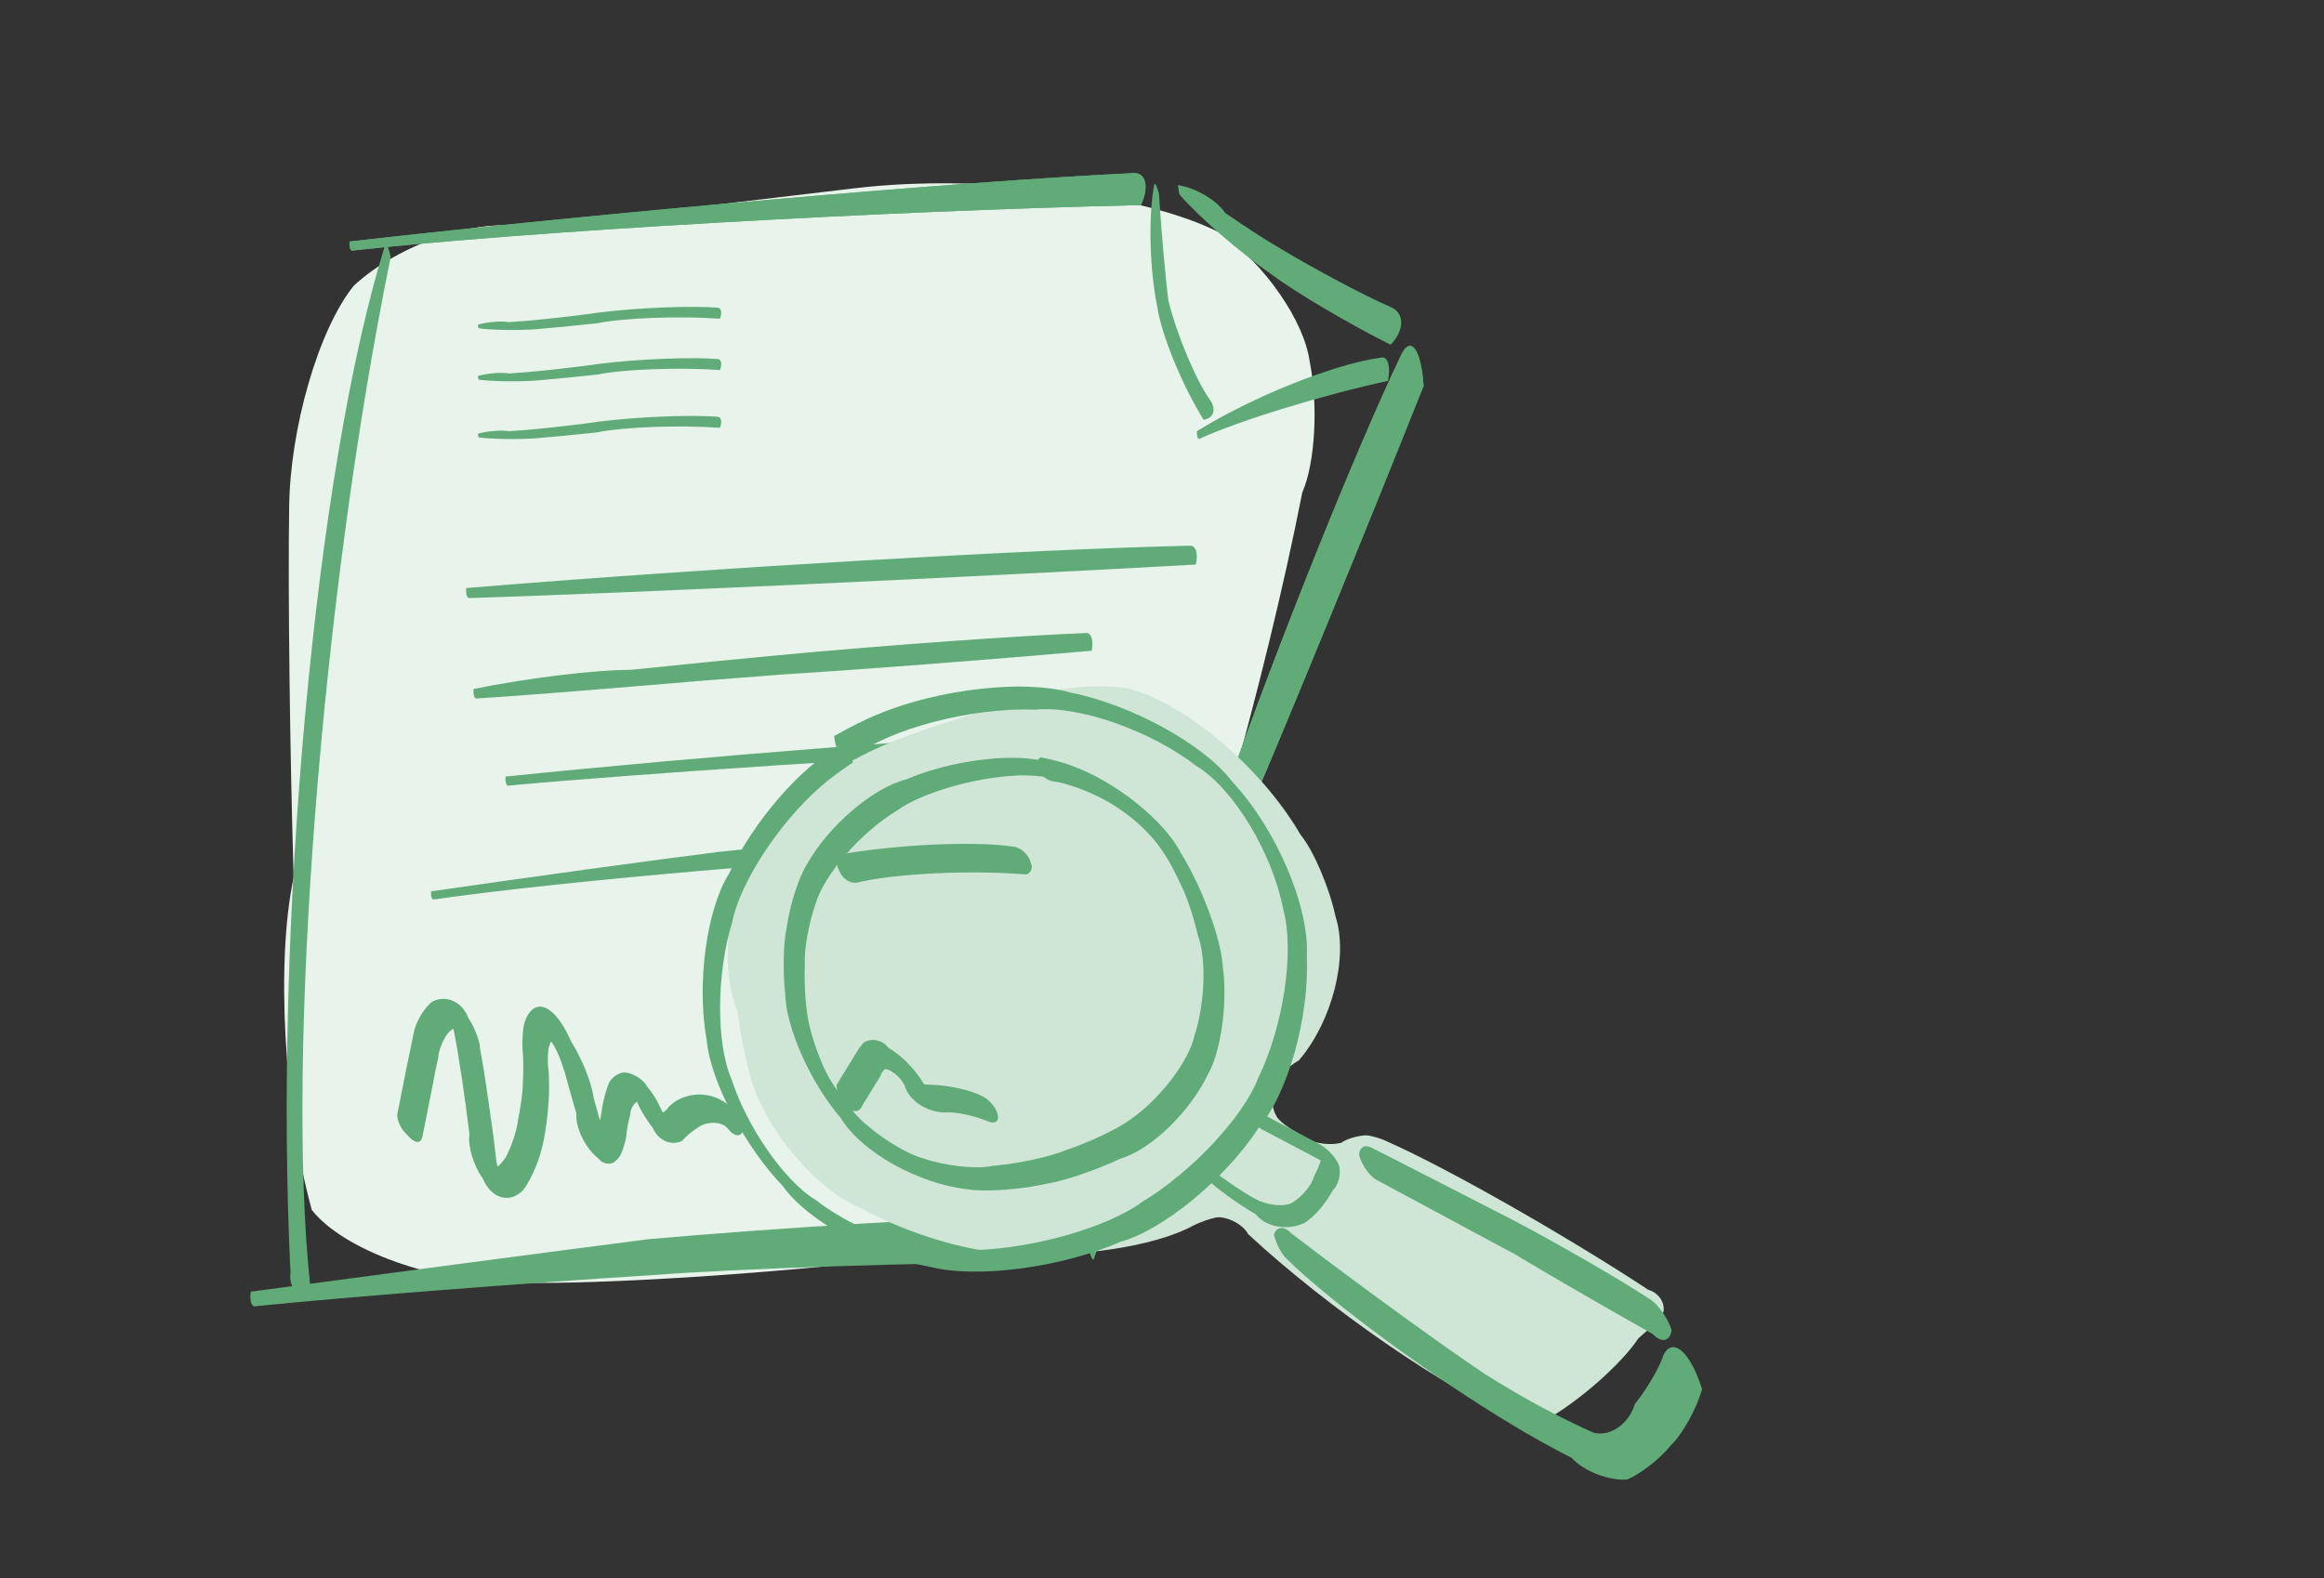<?xml version="1.0" encoding="UTF-8"?>
<svg id="Ebene_2" data-name="Ebene 2" xmlns="http://www.w3.org/2000/svg" viewBox="0 0 281.98 191.55">
  <rect x="0" y="0" width="281.98" height="191.55" fill="#333333" stroke="none"/>
  <defs>
    <style>
      .cls-1 {
        fill: #e7f3eb;
      }

      .cls-2 {
        fill: #fff;
        opacity: 0;
      }

      .cls-3 {
        fill: #61ab79;
      }

      .cls-4 {
        fill: #cfe6d7;
      }
    </style>
  </defs>
  <g id="Ebene_1-2" data-name="Ebene 1">
    <rect class="cls-2" width="281.98" height="191.55"/>
    <path class="cls-1" d="M108.04,152.82c4.67.62,12.66-1.74,17.84-5.25,4.33-3.53,10.15-12.56,13-20.19,6.04-14.33,14.61-44.6,19.13-67.6,1.56-3.54,1.96-10.65.9-15.89-.65-4.92-5.5-11.91-10.83-15.61-9.34-4.8-29.17-7.24-44.29-5.44l-39.91,4.74c-6.05-1.17-15.43,2-20.95,7.09-4.28,5.28-7.79,17.41-7.85,27.1-.15,9.8.09,29.82.55,44.73-2.17,10.04-1.19,28.1,2.2,40.35,3.87,4.92,14.92,8.88,24.67,8.83,10.04.25,30.44-1.03,45.55-2.85"/>
    <path class="cls-3" d="M132.7,152.82c1.95-5.84,5.94-17.75,8.91-26.62,1.92-5.91,6.18-17.87,9.51-26.71,4.92-11.44,14.59-35.02,21.61-52.67-.32-4.43-1.53-6.12-2.7-3.79-5.46,11.42-14.99,35.14-21.27,52.98-5.41,11.74-12.92,36.47-16.77,55.24.3,1.11.62,1.81.71,1.56"/>
    <path class="cls-3" d="M132.7,152.82c1.95-5.84,5.94-17.75,8.91-26.62,1.92-5.91,6.18-17.87,9.51-26.71,4.92-11.44,14.59-35.02,21.61-52.67-.32-4.43-1.53-6.12-2.7-3.79-5.46,11.42-14.99,35.14-21.27,52.98-5.41,11.74-12.92,36.47-16.77,55.24.3,1.11.62,1.81.71,1.56"/>
    <path class="cls-3" d="M143.15,23.65c2.22,2.59,7.16,6.88,11.03,9.59,2.98,2.23,9.5,6.08,14.55,8.6,1.68-1.75,1.72-3.78.09-4.54-3.17-1.35-9.36-4.65-13.83-7.35-1.43-.83-4.26-2.67-6.32-4.1-1.07-1.58-3.65-3.09-5.75-3.38.06.56.16,1.08.22,1.17"/>
    <path class="cls-3" d="M42.76,30.41c20.93-2.32,63.77-4.79,95.68-5.52,1.01-2.22.6-3.96-.92-3.88-20.88,1-63.46,4.71-95.1,8.3-.07.63.08,1.13.34,1.1M30.98,158.54c10.52-1.08,31.96-2.76,47.89-3.76,10.62-.82,32.36-1.54,48.56-1.6,1.92-3.19,1.61-5.72-.71-5.65-10.55.17-32.05,1.45-48.03,2.87-10.54,1.35-32.15,4.21-48.26,6.37-.17,1.05.07,1.84.54,1.78M30.98,158.54c10.52-1.08,31.96-2.76,47.89-3.76,10.62-.82,32.36-1.54,48.56-1.6,1.92-3.19,1.61-5.72-.71-5.65-10.55.17-32.05,1.45-48.03,2.87-10.54,1.35-32.15,4.21-48.26,6.37-.17,1.05.07,1.84.54,1.78M46.7,29.82c-8.41,27.04-13.53,82.84-11.45,124.63-.2,1.19.35,2.38,1.21,2.67.69.22,1.21-.3,1.17-1.16-2.98-27.86,1.4-83.72,9.77-124.76-.26-1.26-.58-1.88-.7-1.39M46.7,29.82c-8.41,27.04-13.53,82.84-11.45,124.63-.2,1.19.35,2.38,1.21,2.67.69.22,1.21-.3,1.17-1.16-2.98-27.86,1.4-83.72,9.77-124.76-.26-1.26-.58-1.88-.7-1.39"/>
    <path class="cls-3" d="M42.76,30.41c20.93-2.32,63.77-4.79,95.68-5.52,1.01-2.22.6-3.96-.92-3.88-20.88.99-63.45,4.71-95.1,8.3-.07.63.08,1.13.34,1.1"/>
    <path class="cls-3" d="M52.62,109.17c15.45-2.23,47.04-4.97,70.54-6.12.37-1.42.03-2.53-.76-2.49-7.72.32-23.47,1.58-35.17,2.83-7.65.96-23.28,3.1-34.92,4.79-.05.58.09,1.02.3.99M52.62,109.17c15.45-2.23,47.04-4.97,70.54-6.12.37-1.42.03-2.53-.76-2.49-7.72.32-23.47,1.58-35.17,2.83-7.65.96-23.28,3.1-34.92,4.79-.05.58.09,1.02.3.99M61.69,95.35c15.76-1.46,47.99-3.58,71.99-4.75.24-1.1-.03-1.97-.59-1.95-15.74.63-47.85,3.14-71.74,5.6-.07.63.08,1.13.34,1.1M61.69,95.35c15.76-1.46,47.99-3.58,71.99-4.75.24-1.1-.03-1.97-.59-1.95-15.74.63-47.85,3.14-71.74,5.6-.07.63.08,1.13.34,1.1M57.81,84.78c4.13-.26,12.52-.91,18.73-1.44,4.09-.36,12.44-1.03,18.66-1.5,8.17-.49,24.84-1.77,37.25-2.86.26-1.21-.03-2.17-.66-2.15-8.19.32-24.89,1.52-37.3,2.69-3.95.36-12.01,1.16-18,1.78-4.29-.01-12.81,1.03-19.03,2.33-.06.64.1,1.16.36,1.16M57.81,84.78c4.13-.26,12.52-.91,18.73-1.44,4.09-.36,12.44-1.03,18.66-1.5,8.17-.49,24.84-1.77,37.25-2.86.26-1.21-.03-2.17-.66-2.15-8.19.32-24.89,1.52-37.3,2.69-3.95.36-12.01,1.16-18,1.78-4.29-.01-12.81,1.03-19.03,2.33-.06.64.1,1.16.36,1.16M56.95,72.59c19.33-.62,58.78-2.44,88.14-4.07.32-1.3,0-2.32-.7-2.29-19.29.43-58.61,2.73-87.81,5.14-.09.68.07,1.22.37,1.22M56.95,72.59c19.33-.62,58.78-2.44,88.14-4.07.32-1.3,0-2.32-.7-2.29-19.29.43-58.61,2.73-87.81,5.14-.09.68.07,1.22.37,1.22M145.48,53.28c4.75-2.19,15.01-5.35,22.93-7.05.36-1.79-.03-3.05-.86-2.82-5.59.73-15.6,4.74-22.35,8.94.02.56.14.98.29.93M140.06,22.36c-.74,3.75-.58,10.39.35,14.83.47,3.34,2.99,9.5,5.62,13.75,1.17-.15,1.56-1.16.88-2.26-1.76-2.43-4.07-7.89-5.15-12.2-.35-2.75-.86-8.56-1.14-12.97-.23-.87-.48-1.39-.56-1.15"/>
    <path class="cls-3" d="M51.24,138.02c.28-1.43.86-4.36,1.3-6.54.11-.69.4-2.1.64-3.15.02-.66.43-1.81.92-2.58.13-.26.5-.64.82-.84.08-.04.27-.12.43-.17.39-.14.03,0,.07-.02.05,0,.1.02.15.02-.07-.03-.22-.1-.34-.16-.07-.05-.19-.16-.27-.24-.27-.35-.36-.45-.2-.23.13.18-.04-.06-.05-.09.03.05.07.16.11.23.08.18.01.03,0,0,.03.08.08.23.11.35.04.14.12.42.17.64.26,1.32.7,4.01,1,6.01.21,1.4.6,4.27.86,6.42-.23,1.4.49,3.8,1.61,5.35,1.05,2.47,3.24,3.11,4.9,1.43.81-1.02,1.82-3.25,2.24-4.97.39-1.35.79-4.16.88-6.26.05-.69.04-2.11-.02-3.16-.11-.54-.14-1.64-.05-2.46,0-.19.08-.56.18-.83.04-.12.08-.26.16-.36.12-.12.22-.19.22-.17.01.1-.39-.1-.38-.1-.2-.12-.22-.13-.05-.02-.07-.07-.13-.13-.12-.13.08.11.24.29.35.41.17.16-.09-.12-.1-.14.04.06.12.17.18.26.06.11.19.32.3.47.13.18-.04-.06-.05-.09.03.05.08.14.12.22.12.23.35.71.5,1.07.03.07.22.53.13.31.04.11.12.33.18.5.09.26.27.8.4,1.21.28,1.08.9,3.27,1.38,4.89-.11,1.81,1.11,4.29,2.73,5.54.32.5,1.08.73,1.7.51.29-.15.71-.57.93-.95.26-.49.59-1.54.72-2.35.01-.57.22-1.7.46-2.53-.02-.65.41-1.41.95-1.69.06-.01.19-.05.28-.07-.24-.03-.23-.03.04.02-.24-.09-.33-.11-.18-.05-.15-.09-.25-.14-.22-.12.23.17.2.14-.06-.06.27.29.18.21-.2-.17-.08-.09-.1-.1-.04-.02-.12-.17-.2-.28-.18-.25.05.06.13.18.18.26.21.38.26.45.1.16.01.03.06.11.1.19.27.83,1.15,2.35,1.98,3.38.64,1.52,2.23,2.22,3.55,1.56.36-.45,1.24-1.19,1.98-1.65.43-.35,1.35-.59,2.05-.53.38.03.59.1.9.22.2.1.26.13.13.06.08.06.17.12.2.13.18.13,0,0-.02-.02.07.06.2.18.29.27.72.99,1.56,1.13,1.87.31-.14-.83-.66-1.9-1.17-2.39-1.34-1.96-4.29-2.6-6.59-1.44-.33.14-.92.57-1.3.96-.15.3-.63.68-1.07.87-.11.05-.13-.1.09,0-.08-.04-.25-.13.15.06.11.07.2.12.19.12.12.1.22.18.21.17-.18-.16.39.45.08.08.11.14.1.11-.01-.05.13.27.12.26-.03-.04-.05-.09-.15-.28-.22-.42-.1-.21-.32-.65-.49-.97-.22-.58-.89-1.63-1.49-2.34-.39-.76-1.51-1.51-2.49-1.68-.68-.13-1.62.38-2.08,1.15-.34.7-.75,2.2-.92,3.33-.02.43-.19,1.27-.38,1.88-.04.2-.18.56-.33.81-.07.11-.41.45-.22.47.25.11.51.22.76.33-.04-.02-.07-.05-.11-.07.26.24.53.47.79.71-.03-.04-.06-.08-.09-.11.2.29.4.59.59.89-.09-.17-.24-.51-.35-.78-.01-.03-.12-.31-.03-.08-.03-.07-.08-.23-.12-.34-.14-.38-.39-1.17-.57-1.76-.21-.76-.64-2.31-.96-3.46-.19-1.67-1.4-4.69-2.71-6.76-1.98-4.53-4.5-5.57-5.64-2.33-.21.73-.32,2.17-.25,3.21.11.97.12,2.96.03,4.44-.02.95-.29,2.86-.59,4.27-.08.95-.62,2.72-1.22,3.95-.11.35-.51.95-.9,1.34-.1.14-.32.32-.49.41-.09.02-.21.06-.27.09-.11-.1-.11-.08,0,.06.2.23.49.39.68.65-.03-.04-.05-.09-.08-.13.11.19.13.23.07.09-.05,0-.15-.43-.06-.13-.13-.36-.3-1.08-.37-1.6-.21-1.97-.76-5.98-1.22-8.96-.13-.98-.45-2.97-.73-4.45-.02-.94-.66-2.61-1.42-3.74-.72-1.96-2.67-2.86-4.37-2-.87.63-1.86,2.2-2.2,3.5-.23,1.07-.68,3.27-1.01,4.9-.23,1.17-.7,3.55-1.06,5.33,0,.78.53,1.85,1.17,2.4.86,1.07,1.7,1.21,1.87.31"/>
    <path class="cls-4" d="M199.03,162.06c-1.8,2.97-6.74,7.46-11.03,10.03-.33.32-1.1.64-1.72.7-.57,0-1.64-.28-2.4-.66-8.27-3.37-22.79-13.37-32.44-22.35-.57-1.08-2.18-2-3.59-2.05-.74.07-2.15.55-3.15,1.06-4.55,2.48-14.17,3.94-21.49,3.26-4.63.23-13-2.2-18.69-5.41-4.75-1.78-10.53-8.16-12.9-14.24-.8-2.06-1.76-6.42-2.15-9.72-2.6-6.4-.73-16.78,4.15-23.19,2.74-3.23,9.63-7.6,15.4-9.76,3.25-1.32,10.05-3.48,15.19-4.82,2.68-1.31,8.2-1.95,12.33-1.42,6.93,1.55,16.45,9.53,21.26,17.82,1.59,1.94,3.48,6.37,4.24,9.9,1.6,4.93-.39,12.76-4.45,17.5-2.86,1.58-4.03,4.68-2.61,6.94.41.53,1.45,1.32,2.34,1.77,1.14,1.15,3.56,1.72,5.4,1.29.6-.45,1.94-.87,2.98-.92.63.02,1.81.36,2.65.77,7.34,3.26,21.51,11.32,31.66,17.99,1.21.34,2.03,1.53,1.82,2.65-.13.43-.65,1.14-1.14,1.57-1.36,1.18-4.13,3.6-6.19,5.4"/>
    <path class="cls-3" d="M101.81,90.62c-4.5,2.26-10.49,9.18-13.38,15.46-2.71,4.32-3.92,13.34-2.69,20.13.44,4.95,4.58,12.89,9.23,17.73,2.99,4.24,11.02,8.65,17.95,9.83,5.59,1.43,15.9.07,23.03-3.05,5.18-1.44,12.66-7.59,16.7-13.74,3.6-4.16,6.25-13.53,5.91-20.92.35-5.96-3.68-15.43-9.01-21.14-3.37-4.51-12.17-9.37-19.65-10.86-5.57-1.62-16.01-.45-23.32,2.61-1.23.47-3.63,1.66-5.36,2.66.04.72.27,1.54.52,1.82.35.77,1.12,1.12,1.73.76,4.51-3.48,14.43-6.07,22.15-5.78,5.22-.53,13.95,2.52,19.52,6.82,4.51,2.73,9.23,10.53,10.56,17.42,1.39,5.02.04,14.16-3.02,20.42-1.78,4.73-8.1,11.48-14.11,15.09-4.14,3.08-13.31,5.69-20.47,5.84-5.11.89-13.65-1.82-19.08-6.05-3.78-2.25-8.38-8.83-10.27-14.71-1.88-4.34-1.83-12.87.1-19.06.91-4.74,5.73-12.11,10.76-16.46.78-.72,2.51-2.01,3.87-2.89-.17-1.55-.93-2.42-1.68-1.93"/>
    <path class="cls-3" d="M126.49,92.34c-4.05-.96-11.41.04-16.43,2.22-4.1,1-9.56,5.66-12.2,10.42-.96,1.53-2.03,4.9-2.39,7.51-.42,1.79-.51,5.4-.2,8.07.06,4.11,3.08,10.88,6.74,15.13,2.49,4.13,9.43,8.01,15.5,8.67,2.15.32,6.42.01,9.54-.7,2.09-.33,6.07-1.69,8.9-3.04,3.7-1.07,8.47-5.69,10.66-10.32,1.56-2.8,2.35-8.59,1.76-12.95-.21-3.42-2.47-9.58-5.05-13.75-1.95-3.91-7.83-8.66-13.14-10.61-.82-.35-2.56-.83-3.88-1.08-.47.23-.67.79-.45,1.25.22.77,1.05,1.51,1.85,1.66,1.67.17,4.74,1.32,6.85,2.56.77.42,2.07,1.33,2.91,2.02.46.38.9.78,1.11.99.12.11.21.2.21.2,0,0,.45.45.34.34-.06-.06-.09-.09-.06-.07.04.04.14.14.23.24.15.16.44.48.65.73.51.57,1.36,1.78,1.89,2.71.38.64,1.04,1.94,1.48,2.92.64,1.19,1.54,3.9,2.02,6.04,1.06,2.8.88,8.25-.39,12.16-.68,3.12-4.16,7.7-7.78,10.21-1.55,1.14-5.02,2.79-7.76,3.69-1.88.81-5.86,1.68-8.89,1.93-1.98.44-5.77.04-8.46-.89-1.76-.45-4.77-2.22-6.74-3.95-1.17-.83-3.13-3.22-4.4-5.33-.93-1.38-2.13-4.4-2.68-6.76-.43-1.6-.69-4.93-.58-7.43-.12-1.73.47-5.08,1.32-7.48,1.1-3.61,5.53-8.66,9.89-11.29,2.91-2.11,9.35-4,14.39-4.22.94-.1,2.84.01,4.26.26.33-.16.47-.55.32-.88-.16-.54-.74-1.07-1.3-1.17"/>
    <path class="cls-3" d="M146.45,143.11c1.16,1.14,3.82,3.05,5.92,4.27,1.21,1.54,3.83,2.02,5.86,1.07,1.11-.62,2.65-2.38,3.44-3.93.68-.6,1.06-1.91.83-2.93-.24-.91-1.31-2.12-2.38-2.71-1.65-.87-5.02-2.66-7.52-3.98-.55-.17-.89.12-.75.65.15.56.77,1.27,1.38,1.59,1.21.64,3.68,1.94,5.52,2.9.29.15.87.46,1.3.69.12.08.37.21.55.29.56.25-.4-.38-.25-.42-.17.5-.36,1.01-.42,1.14-.1.23-.32.69-.5,1.03-.26,1.1-1.5,2.56-2.77,3.27-1.06.46-3.02.22-4.38-.55-1.28-.67-3.71-2.3-5.43-3.65-.39-.59-.89-.68-1.13-.19.1.55.42,1.19.71,1.45"/>
    <path class="cls-3" d="M156.17,152.84c5.45,5.35,17.8,14.42,27.6,20.26,1.48.92,4.58,2.65,6.93,3.85,1.49,1.62,4.51,2.79,6.76,2.61,1.64-.7,4-2.56,5.27-4.14,1.38-1.3,3.08-4.35,3.79-6.82-1.43-4.52-3.53-6.38-4.68-4.16-.44,1.45-1.99,4.12-3.47,5.96-.74,2.43-2.98,3.99-5.01,3.49-1.6-.7-4.49-2.12-6.46-3.18-1.52-.8-4.53-2.56-6.74-3.95-5.3-3.55-15.87-11.23-23.59-17.16-.78-.83-1.68-.73-2,.22.26,1.15.98,2.5,1.6,3.01"/>
    <path class="cls-3" d="M167.05,143.22c3.69,1.98,11.22,6.03,16.83,9.05,3.61,2.18,11.06,6.5,16.65,9.64,1.09,1.13,2.11.91,2.29-.48-.4-1.32-1.5-2.94-2.45-3.63-3.56-2.36-11-6.67-16.6-9.62-3.8-1.96-11.59-5.95-17.39-8.91-.85-.4-1.5.04-1.46.98.3,1.15,1.25,2.49,2.13,2.98"/>
    <path class="cls-3" d="M104.51,134.37c.34-.56,1.05-1.71,1.57-2.56.17-.27.5-.82.76-1.23.09-.37.35-.74.59-.83.18.02.43.11.58.19.11.07.34.22.5.33-.18-.19-.08-.1.23.18.06.06.48.46.19.16.09.1.27.3.4.45-.18-.31-.12-.22.14.2.07.1.2.3.29.45.44,1.76,2.58,3.25,4.79,3.31,1.27-.13,3.7.38,5.45,1.13.79.29,1.26-.12,1.05-.91-.21-.86-1.08-1.86-1.94-2.23-1.27-.69-4.03-1.3-6.17-1.36-.15,0-.45,0-.68-.04-.37-.04-.23-.08-.2.02.1.08.19.16.27.26-.13-.15-.15-.18-.06-.05-.1-.15-.21-.32-.24-.37-.29-.57-1.07-1.59-1.75-2.28-.46-.58-1.59-1.49-2.53-2.05-.67-.92-1.99-1.2-2.93-.61-.23.22-.59.69-.81,1.05-.16.27-.5.82-.75,1.23-.39.63-1.17,1.91-1.76,2.87,0,.39.08.89.19,1.11.15.38.59.95.98,1.28.57.92,1.41,1.06,1.87.31"/>
    <path class="cls-3" d="M104.02,107.12c4.48-1.11,13.67-1.55,20.52-.99.59-.2.82-.85.52-1.45-.27-.99-1.23-1.86-2.14-1.93-4.71-.7-14.18-.26-21.16.98-.25.65-.23,1.5.05,1.9.34.98,1.33,1.65,2.21,1.49"/>
    <path class="cls-3" d="M58.11,39.85c1.63.22,4.72.26,6.89.11,1.63-.13,4.95-.45,7.42-.72,3.23-.66,9.92-.91,14.93-.56.28-.69.18-1.28-.24-1.33-3.21-.27-9.67-.01-14.43.58-1.57.24-4.77.62-7.17.86-.83.09-2.53.23-3.79.31-.89-.17-2.56-.03-3.73.3,0,.22.05.42.12.44"/>
    <path class="cls-3" d="M58.11,46.08c1.63.22,4.72.26,6.89.11,1.63-.13,4.95-.45,7.42-.72,3.23-.66,9.92-.91,14.93-.56.28-.69.18-1.28-.24-1.33-3.21-.27-9.67-.01-14.43.58-1.57.24-4.77.62-7.17.86-.83.09-2.53.23-3.79.31-.89-.17-2.56-.03-3.73.3,0,.22.05.42.12.44"/>
    <path class="cls-3" d="M58.11,53.09c1.63.21,4.72.26,6.89.11,1.63-.13,4.95-.45,7.42-.72,3.23-.66,9.92-.91,14.93-.56.28-.69.18-1.28-.24-1.33-3.21-.28-9.67-.01-14.43.58-1.57.24-4.77.62-7.17.86-.83.09-2.53.23-3.79.31-.89-.17-2.56-.03-3.73.3,0,.22.05.42.12.44"/>
  </g>
</svg>